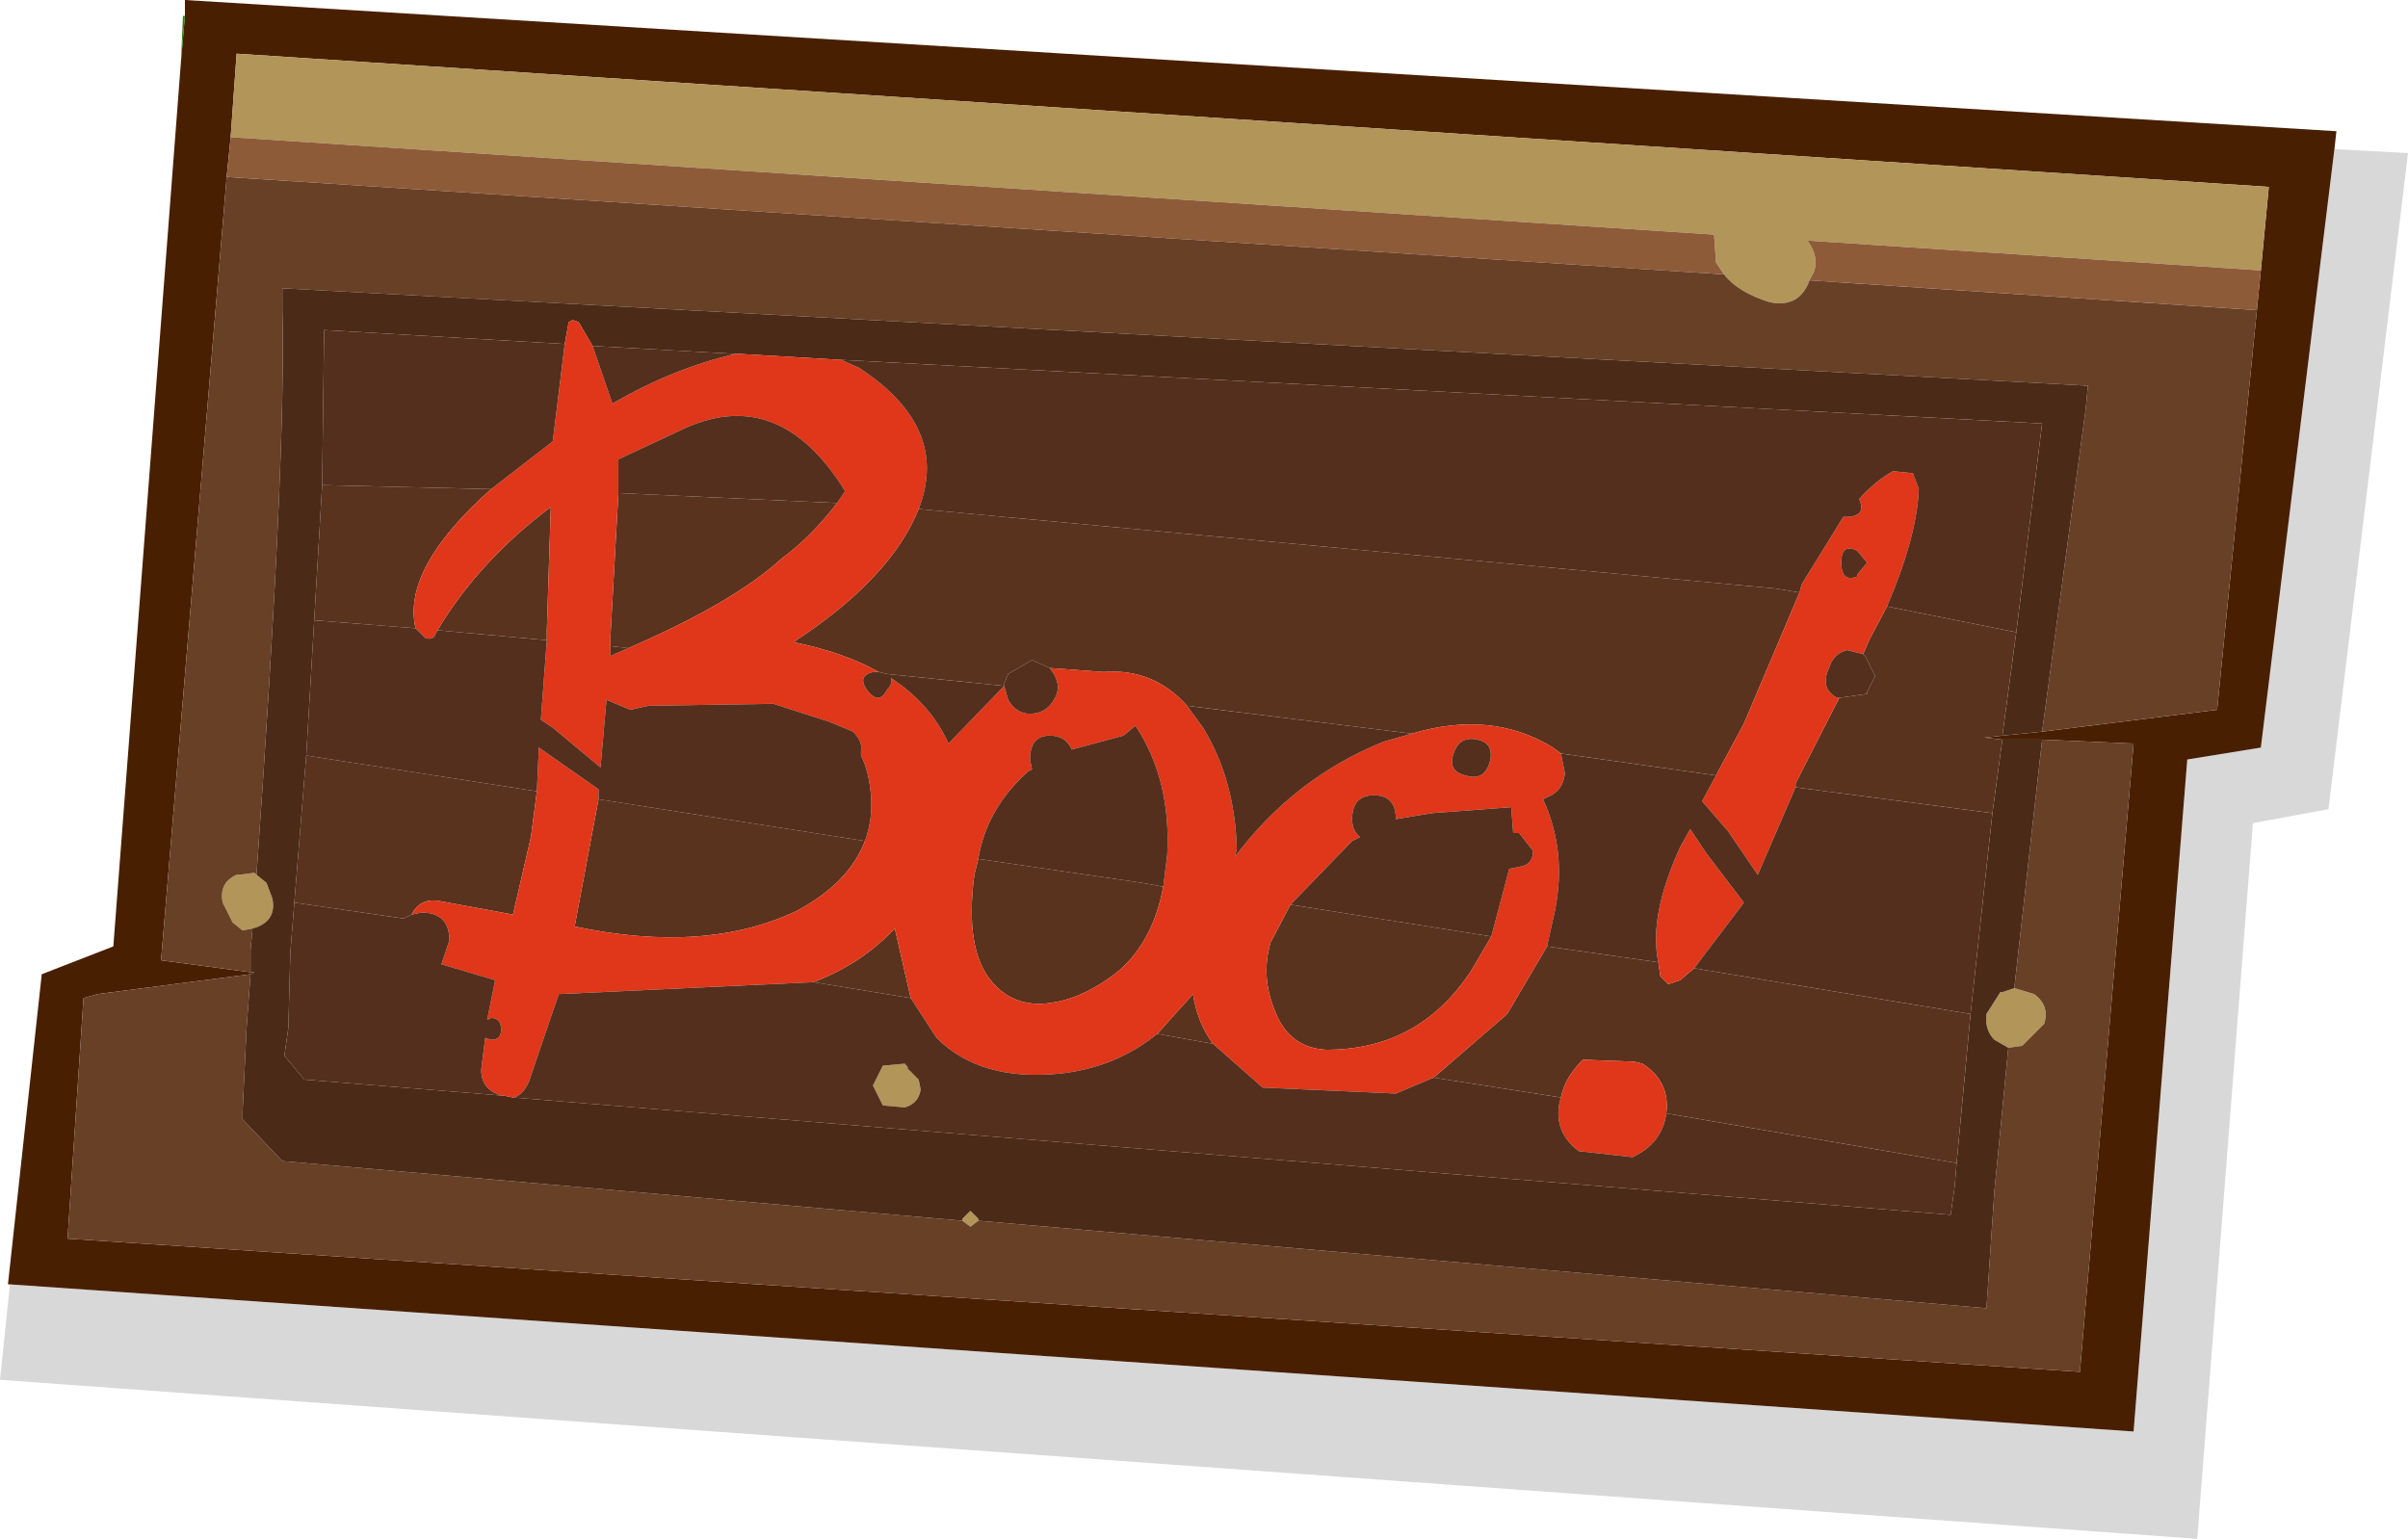 <?xml version="1.0" encoding="UTF-8" standalone="no"?>
<!-- Created with Inkscape (http://www.inkscape.org/) -->

<svg
   xmlns:dc="http://purl.org/dc/elements/1.1/"
   xmlns:cc="http://creativecommons.org/ns#"
   xmlns:rdf="http://www.w3.org/1999/02/22-rdf-syntax-ns#"
   xmlns:svg="http://www.w3.org/2000/svg"
   xmlns="http://www.w3.org/2000/svg"
   version="1.1"
   width="60.55"
   height="38.7"
   viewBox="-30.25 -84.35 60.55 38.7"
   id="svg2">
  <defs
     id="defs47" />
  <g
     id="shape_1"
     style="stroke-linecap:round;stroke-linejoin:round">
    <path
       d="m 28.45,-80.6 m 0,0 0.05,-0.45 -54.1,-3.3 0,0.4 -0.1,1.15 -1.7,22.25 -1.8,0.7 -0.85,7.8 0.05,0 53.4,3.7 1.35,-16.9 1.85,-0.3 1.85,-15.05 m -52.9,-0.3 0.15,-2.1 51.1,3.35 -0.2,2.1 -0.1,1 -1,10.05 -4.4,0.55 -1,0.1 -0.45,0.05 0.45,0.05 1,0 2.3,0.1 -1.35,15.8 -50.6,-3.35 0.4,-6.05 0.35,-0.1 3.85,-0.5 0.1,-0.05 -0.1,0 -2.25,-0.3 1.65,-19.7 0.1,-1"
       id="path5"
       style="fill:#491f02;fill-opacity:1;stroke:none" />
    <path
       d="M 28.45,-80.6"
       id="path7"
       style="fill:none;stroke:none" />
    <path
       d="m -25.7,-82.8 m 0,0 0.1,-1.15 -0.05,0 -0.05,1.15"
       id="path9"
       style="fill:#347f11;fill-opacity:1;stroke:none" />
    <path
       d="M -25.7,-82.8"
       id="path11"
       style="fill:none;stroke:none" />
    <path
       d="m 23.4,-48.35 m 0,0 -53.4,-3.7 -0.25,2.4 55.25,4 1.4,-18 1.9,-0.35 2,-16.5 -1.85,-0.1 -1.85,15.05 -1.85,0.3 -1.35,16.9"
       id="path13"
       style="fill:#000000;fill-opacity:0.153;stroke:none" />
    <path
       d="M 23.4,-48.35"
       id="path15"
       style="fill:none;stroke:none" />
    <path
       d="m -24.3,-83 m 0,0 -0.15,2.1 37.3,2.45 0.05,0.7 0.2,0.3 q 0.35,0.45 1.15,0.7 0.75,0.15 1,-0.55 l 0.05,-0.1 q 0.25,-0.4 -0.1,-0.9 l 11.4,0.75 0.2,-2.1 -51.1,-3.35 m 18.45,29.5 0.2,-0.15 0,-0.05 -0.2,-0.2 -0.2,0.2 0,0.05 0.2,0.15 m 26.25,-6 -0.3,0.1 -0.05,0 -0.35,0.55 q -0.05,0.4 0.2,0.65 l 0.35,0.2 0.35,-0.05 0.5,-0.5 0.05,-0.05 q 0.15,-0.45 -0.25,-0.75 l -0.5,-0.15 m -44.2,-2.85 -0.05,-0.05 -0.4,0.05 -0.05,0 q -0.45,0.2 -0.35,0.7 l 0.25,0.5 0.25,0.2 0.25,-0.05 0.15,-0.05 q 0.45,-0.2 0.35,-0.7 l -0.15,-0.4 -0.25,-0.2 m 15.5,5.3 0.25,0.5 0.55,0.05 q 0.35,-0.1 0.4,-0.45 l -0.05,-0.25 -0.3,-0.3 0.1,0 0.2,0.3 -0.35,-0.4 -0.55,0.05 -0.25,0.5"
       id="path17"
       style="fill:#b29559;fill-opacity:1;stroke:none" />
    <path
       d="M -24.3,-83"
       id="path19"
       style="fill:none;stroke:none" />
    <path
       d="m 26.5,-76.55 m 0,0 0.1,-1 -11.4,-0.75 q 0.35,0.5 0.1,0.9 l -0.05,0.1 11.25,0.75 m -50.95,-4.35 -0.1,1 37.65,2.45 -0.2,-0.3 -0.05,-0.7 -37.3,-2.45"
       id="path21"
       style="fill:#8e5b39;fill-opacity:1;stroke:none" />
    <path
       d="M 26.5,-76.55"
       id="path23"
       style="fill:none;stroke:none" />
    <path
       d="m 25.5,-66.5 m 0,0 1,-10.05 -11.25,-0.75 q -0.25,0.7 -1,0.55 -0.8,-0.25 -1.15,-0.7 l -37.65,-2.45 -1.65,19.7 2.25,0.3 0,-0.55 0.05,-0.55 -0.25,0.05 -0.25,-0.2 -0.25,-0.5 q -0.1,-0.5 0.35,-0.7 l 0.05,0 0.4,-0.05 0.05,0.05 q 0.75,-10.6 0.65,-14.2 l 0,-0.55 45.4,2.45 -0.05,0.55 -1.1,8.15 4.4,-0.55 m -2.1,0.85 -2.3,-0.1 -0.7,6.25 0.5,0.15 q 0.4,0.3 0.25,0.75 l -0.05,0.05 -0.5,0.5 -0.35,0.05 -0.35,3.6 -0.2,2.95 -25.35,-2.2 -0.2,0.15 -0.2,-0.15 -17.1,-1.5 -1,-1.05 0,-0.2 0.1,-2.1 0.1,-1.35 -3.85,0.5 -0.35,0.1 -0.4,6.05 50.6,3.35 1.35,-15.8"
       id="path25"
       style="fill:#684026;fill-opacity:1;stroke:none" />
    <path
       d="M 25.5,-66.5"
       id="path27"
       style="fill:none;stroke:none" />
    <path
       d="m 20.1,-65.85 m 0,0 1,-0.1 1.1,-8.15 0.05,-0.55 -45.4,-2.45 0,0.55 q 0.1,3.6 -0.65,14.2 l 0.25,0.2 0.15,0.4 q 0.1,0.5 -0.35,0.7 l -0.15,0.05 -0.05,0.55 0,0.55 0.1,0 -0.1,0.05 -0.1,1.35 -0.1,2.1 0,0.2 1,1.05 17.1,1.5 0,-0.05 0.2,-0.2 0.2,0.2 0,0.05 25.35,2.2 0.2,-2.95 0.35,-3.6 -0.35,-0.2 q -0.25,-0.25 -0.2,-0.65 l 0.35,-0.55 0.05,0 0.3,-0.1 0.7,-6.25 -1,0 -0.25,1.85 -0.55,5.05 -0.35,3.75 -0.05,0.6 -0.1,0.7 -36.15,-2.95 -0.25,-0.05 -0.05,0 -4.95,-0.4 -0.5,-0.6 0.1,-0.7 0.05,-1.9 0.1,-1.25 0.3,-3.7 0.2,-3.4 0.2,-3.4 0.05,-3.9 6.05,0.35 0.1,-0.55 0.1,-0.05 0.15,0.05 0.35,0.6 3.6,0.2 0.1,0 2.55,0.15 30.2,1.6 -0.65,5.25 -0.35,2.6"
       id="path29"
       style="fill:#4c2a18;fill-opacity:1;stroke:none" />
    <path
       d="M 20.1,-65.85"
       id="path31"
       style="fill:none;stroke:none" />
    <path
       d="m 19.65,-65.8 m 0,0 0.45,-0.05 0.35,-2.6 -3.25,-0.65 -0.45,0.85 -0.15,0.35 0.05,0.05 0.05,0.1 0.2,0.4 -0.2,0.4 0,0.05 -0.7,0.1 -1.1,2.15 0,0.1 4.95,0.65 0.25,-1.85 -0.45,-0.05 m -5.25,-3.75 -21.55,-2 q -0.7,1.75 -3.15,3.35 1.25,0.25 2.15,0.75 l 0.2,0.05 2.95,0.3 0,-0.05 0.1,-0.25 0.6,-0.35 0.45,0.2 1.35,0.1 q 1.25,-0.1 2.1,0.85 l 5.65,0.7 q 2,-0.6 3.55,0.35 l 0.2,0.15 3.9,0.55 0.7,-1.3 1.4,-3.3 -0.6,-0.1 m -2.9,9.75 -0.05,-0.35 -2.8,-0.4 -1,1.7 -1.85,1.6 3.2,0.5 q 0.1,-0.5 0.55,-0.95 l 1.3,0.05 0.2,0.05 q 0.7,0.45 0.6,1.25 l 7.3,1.25 0.35,-3.75 -6.95,-1.15 -0.35,0.3 -0.3,0.1 -0.2,-0.2 m -4.75,-0.15 0.5,-0.85 -5.05,-0.8 -0.5,0.95 q -0.25,0.85 0.1,1.7 0.35,0.95 1.3,1 2.35,0 3.65,-2 m -7.9,1.6 1.4,0.25 q -0.4,-0.55 -0.5,-1.25 l -0.9,1 m -8.65,-1.3 2.45,0.4 -0.4,-1.75 q -0.85,0.9 -2.05,1.35 m -10,-8.9 q -0.35,-1.5 1.9,-3.5 l -4.25,-0.1 -0.2,3.4 2.55,0.2 m 3.4,-3.05 q -1.8,1.35 -2.85,3.1 l 2.75,0.25 0,-0.25 0.1,-3.1 m 6.2,10.15 q 1.3,-0.7 1.7,-1.75 l -6.7,-1.05 -0.6,3.2 q 3.3,0.7 5.6,-0.4 m -6.7,-1.85 0.15,-1.15 -5.8,-0.9 -0.3,3.7 2.75,0.4 0.2,-0.1 q 0.2,-0.4 0.65,-0.35 l 1.9,0.35 0.45,-1.95 m 6.3,-7 q 0.75,-0.55 1.4,-1.4 l -5.5,-0.25 -0.2,3.6 0,0.25 0.45,0.05 q 2.65,-1.15 3.85,-2.25 m 8.5,10.35 q 0.85,-0.75 1.1,-2.1 l -0.55,-0.1 -4.1,-0.6 -0.1,0.4 q -0.25,1.9 0.45,2.7 0.6,0.7 1.6,0.5 0.8,-0.15 1.6,-0.8"
       id="path33"
       style="fill:#59331e;fill-opacity:1;stroke:none" />
    <path
       d="M 19.65,-65.8"
       id="path35"
       style="fill:none;stroke:none" />
    <path
       d="m 15.05,-69.65 m 0,0 -0.05,0.2 -1.4,3.3 -0.7,1.3 -0.35,0.65 0.65,0.75 0.75,1.1 0.95,-2.2 0,-0.1 1.1,-2.15 -0.05,0 q -0.4,-0.2 -0.25,-0.65 l 0.1,-0.25 q 0.15,-0.25 0.4,-0.3 l 0.4,0.1 0.15,-0.35 0.45,-0.85 q 0.75,-1.75 0.8,-2.95 l -0.15,-0.4 -0.5,-0.05 q -0.45,0.25 -0.85,0.7 0.2,0.45 -0.35,0.45 l -0.05,0 -1.05,1.7 m -23.7,-5.45 -0.45,-0.2 -2.55,-0.15 -0.1,0 q -1.55,0.35 -3.1,1.25 l -0.5,-1.45 -0.35,-0.6 -0.15,-0.05 -0.1,0.05 -0.1,0.55 -0.3,2.45 -1.55,1.2 q -2.25,2 -1.9,3.5 l 0.25,0.25 q 0.2,0.05 0.25,-0.1 l 0.05,-0.1 q 1.05,-1.75 2.85,-3.1 l -0.1,3.1 0,0.25 -0.15,2 0.3,0.2 1.2,1 0.15,-1.7 0.6,0.25 0.45,-0.1 3.15,-0.05 1.4,0.45 0.6,0.25 q 0.25,0.25 0.2,0.5 l 0,0.1 q 0.2,0.4 0.25,1 0.05,0.6 -0.15,1.15 -0.4,1.05 -1.7,1.75 -2.3,1.1 -5.6,0.4 l 0.6,-3.2 0,-0.25 -1.5,-1.05 -0.05,1.1 -0.15,1.15 -0.45,1.95 -1.9,-0.35 q -0.45,-0.05 -0.65,0.35 l 0.25,-0.05 q 0.7,0 0.7,0.7 l -0.2,0.6 1.35,0.4 -0.2,1 0.1,-0.05 q 0.25,0 0.25,0.3 0,0.25 -0.25,0.25 l -0.15,-0.05 -0.1,0.8 q 0,0.5 0.5,0.65 l 0.05,0 0.25,0.05 q 0.25,-0.05 0.4,-0.4 l 0.75,-2.2 6.4,-0.3 q 1.2,-0.45 2.05,-1.35 l 0.4,1.75 0.65,1 q 1.1,1.1 3.1,0.9 1.4,-0.15 2.45,-1 l 0.9,-1 q 0.1,0.7 0.5,1.25 l 1.25,1.1 3.35,0.15 0.95,-0.4 1.85,-1.6 1,-1.7 0.2,-0.9 q 0.3,-1.5 -0.3,-2.8 l 0.1,-0.05 q 0.4,-0.15 0.45,-0.6 L 9,-65.4 8.8,-65.55 Q 7.25,-66.5 5.25,-65.9 l -0.7,0.2 Q 2.3,-64.8 0.8,-62.8 L 0.85,-63 Q 0.8,-64.75 0,-66.05 l -0.4,-0.55 q -0.85,-0.95 -2.1,-0.85 l -1.35,-0.1 0.1,0.15 q 0.2,0.35 0,0.65 -0.2,0.35 -0.6,0.35 -0.35,0 -0.55,-0.35 l -0.1,-0.35 -1.4,1.45 q -0.45,-1 -1.45,-1.65 0.05,0.1 -0.05,0.25 L -7.95,-67 q -0.2,0.4 -0.5,0 -0.25,-0.35 0.15,-0.45 l 0.15,0 q -0.9,-0.5 -2.15,-0.75 2.45,-1.6 3.15,-3.35 0.8,-2.05 -1.5,-3.55 m 25.1,5.25 q -0.4,0.15 -0.4,-0.35 0,-0.5 0.4,-0.3 l 0.25,0.3 -0.25,0.3 0,0.05 m -9.85,5 q -0.45,-0.1 -0.3,-0.55 0.15,-0.45 0.6,-0.35 0.45,0.1 0.3,0.6 -0.15,0.45 -0.6,0.3 m 5.75,4.85 1.25,-1.65 -0.95,-1.25 -0.4,-0.6 -0.25,0.45 q -0.8,1.75 -0.55,2.9 l 0.05,0.35 0.2,0.2 0.3,-0.1 0.35,-0.3 m -10.15,-1.6 1.55,-1.6 0.2,-0.1 q -0.2,-0.15 -0.2,-0.45 0,-0.6 0.55,-0.6 0.55,0 0.55,0.6 l 0.9,-0.15 2,-0.15 0.05,0.65 0.15,0 0.35,0.45 q 0,0.35 -0.35,0.4 l -0.25,0.05 -0.45,1.7 -0.5,0.85 q -1.3,2 -3.65,2 -0.95,-0.05 -1.3,-1 -0.35,-0.85 -0.1,-1.7 l 0.5,-0.95 m 9.45,5.25 q 0.1,-0.8 -0.6,-1.25 l -0.2,-0.05 -1.3,-0.05 Q 9.1,-57.25 9,-56.75 l -0.05,0.2 q -0.1,0.7 0.5,1.15 l 1.35,0.15 q 0.75,-0.35 0.85,-1.1 m -26.35,-15.6 0,-0.85 1.5,-0.7 q 2.5,-1.25 4.2,1.5 l -0.2,0.3 q -0.65,0.85 -1.4,1.4 -1.2,1.1 -3.85,2.25 l -0.35,0.15 -0.1,0.05 0,-0.25 0,-0.25 0.2,-3.6 m 13.7,9.9 q -0.25,1.35 -1.1,2.1 -0.8,0.65 -1.6,0.8 -1,0.2 -1.6,-0.5 -0.7,-0.8 -0.45,-2.7 l 0.1,-0.4 q 0.2,-1.25 1.25,-2.2 l 0.1,-0.05 -0.05,-0.25 q 0,-0.6 0.5,-0.6 0.4,0 0.55,0.35 l 1.3,-0.35 0.3,-0.25 q 0.9,1.35 0.8,3.25 l -0.1,0.8"
       id="path37"
       style="fill:#e03619;fill-opacity:1;stroke:none" />
    <path
       d="M 15.05,-69.65"
       id="path39"
       style="fill:none;stroke:none" />
    <path
       d="m 12.55,-64.2 m 0,0 0.35,-0.65 -3.9,-0.55 0.1,0.5 q -0.05,0.45 -0.45,0.6 l -0.1,0.05 q 0.6,1.3 0.3,2.8 l -0.2,0.9 2.8,0.4 Q 11.2,-61.3 12,-63.05 l 0.25,-0.45 0.4,0.6 0.95,1.25 -1.25,1.65 6.95,1.15 0.55,-5.05 -4.95,-0.65 -0.95,2.2 -0.75,-1.1 -0.65,-0.75 m 3.4,-2.6 0.05,0 0.7,-0.1 0,-0.05 0.2,-0.4 -0.2,-0.4 -0.05,-0.1 -0.05,-0.05 -0.4,-0.1 q -0.25,0.05 -0.4,0.3 l -0.1,0.25 q -0.15,0.45 0.25,0.65 m -11.4,1.1 0.7,-0.2 -5.65,-0.7 0.4,0.55 q 0.8,1.3 0.85,3.05 l -0.05,0.2 q 1.5,-2 3.75,-2.9 m -8.3,-1.7 -0.1,-0.15 -0.45,-0.2 -0.6,0.35 -0.1,0.25 0,0.05 0.1,0.35 q 0.2,0.35 0.55,0.35 0.4,0 0.6,-0.35 0.2,-0.3 0,-0.65 m -2.65,1.75 1.4,-1.45 -2.95,-0.3 -0.2,-0.05 -0.15,0 q -0.4,0.1 -0.15,0.45 0.3,0.4 0.5,0 l 0.05,-0.05 q 0.1,-0.15 0.05,-0.25 1,0.65 1.45,1.65 m 10.15,2.45 -1.55,1.6 5.05,0.8 0.45,-1.7 0.25,-0.05 q 0.35,-0.05 0.35,-0.4 l -0.35,-0.45 -0.15,0 -0.05,-0.65 -2,0.15 -0.9,0.15 q 0,-0.6 -0.55,-0.6 -0.55,0 -0.55,0.6 0,0.3 0.2,0.45 l -0.2,0.1 m 5.2,6.65 0.05,-0.2 -3.2,-0.5 -0.95,0.4 -3.35,-0.15 -1.25,-1.1 -1.4,-0.25 q -1.05,0.85 -2.45,1 -2,0.2 -3.1,-0.9 l -0.65,-1 -2.45,-0.4 -6.4,0.3 -0.75,2.2 q -0.15,0.35 -0.4,0.4 l 36.15,2.95 0.1,-0.7 0.05,-0.6 -7.3,-1.25 q -0.1,0.75 -0.85,1.1 L 9.45,-55.4 q -0.6,-0.45 -0.5,-1.15 m -25.3,-16.7 0.3,-2.45 -6.05,-0.35 -0.05,3.9 4.25,0.1 1.55,-1.2 m -3.2,4.95 -0.25,-0.25 -2.55,-0.2 -0.2,3.4 5.8,0.9 0.05,-1.1 1.5,1.05 0,0.25 6.7,1.05 q 0.2,-0.55 0.15,-1.15 -0.05,-0.6 -0.25,-1 l 0,-0.1 q 0.05,-0.25 -0.2,-0.5 l -0.6,-0.25 -1.4,-0.45 -3.15,0.05 -0.45,0.1 -0.6,-0.25 -0.15,1.7 -1.2,-1 -0.3,-0.2 0.15,-2 -2.75,-0.25 -0.05,0.1 q -0.05,0.15 -0.25,0.1 m -0.1,6.9 -0.25,0.05 -0.2,0.1 -2.75,-0.4 -0.1,1.25 -0.05,1.9 -0.1,0.7 0.5,0.6 4.95,0.4 q -0.5,-0.15 -0.5,-0.65 l 0.1,-0.8 0.15,0.05 q 0.25,0 0.25,-0.25 0,-0.3 -0.25,-0.3 l -0.1,0.05 0.2,-1 -1.35,-0.4 0.2,-0.6 q 0,-0.7 -0.7,-0.7 m 4.95,-11.4 0,0.85 5.5,0.25 0.2,-0.3 q -1.7,-2.75 -4.2,-1.5 l -1.5,0.7 m -0.1,4.9 0.35,-0.15 -0.45,-0.05 0,0.25 0.1,-0.05 m 10.4,2.95 q -1.05,0.95 -1.25,2.2 l 4.1,0.6 0.55,0.1 0.1,-0.8 q 0.1,-1.9 -0.8,-3.25 l -0.3,0.25 -1.3,0.35 q -0.15,-0.35 -0.55,-0.35 -0.5,0 -0.5,0.6 l 0.05,0.25 -0.1,0.05 m -3.65,8.4 -0.25,-0.5 0.25,-0.5 0.55,-0.05 0.35,0.4 0.05,0.25 q -0.05,0.35 -0.4,0.45 l -0.55,-0.05 m 0.6,-0.95 0.3,0.3 -0.2,-0.3 -0.1,0 M 15,-69.45 l 0.05,-0.2 1.05,-1.7 0.05,0 q 0.55,0 0.35,-0.45 0.4,-0.45 0.85,-0.7 l 0.5,0.05 0.15,0.4 q -0.05,1.2 -0.8,2.95 l 3.25,0.65 0.65,-5.25 -30.2,-1.6 0.45,0.2 q 2.3,1.5 1.5,3.55 l 21.55,2 0.6,0.1 m 1.05,-0.75 q 0,0.5 0.4,0.35 l 0,-0.05 0.25,-0.3 -0.25,-0.3 q -0.4,-0.2 -0.4,0.3 m -9.75,4.8 q -0.15,0.45 0.3,0.55 0.45,0.15 0.6,-0.3 0.15,-0.5 -0.3,-0.6 -0.45,-0.1 -0.6,0.35 m -18.05,-10.05 -3.6,-0.2 0.5,1.45 q 1.55,-0.9 3.1,-1.25"
       id="path41"
       style="fill:#542f1d;fill-opacity:1;stroke:none" />
    <path
       d="M 12.55,-64.2"
       id="path43"
       style="fill:none;stroke:none" />
  </g>
</svg>
